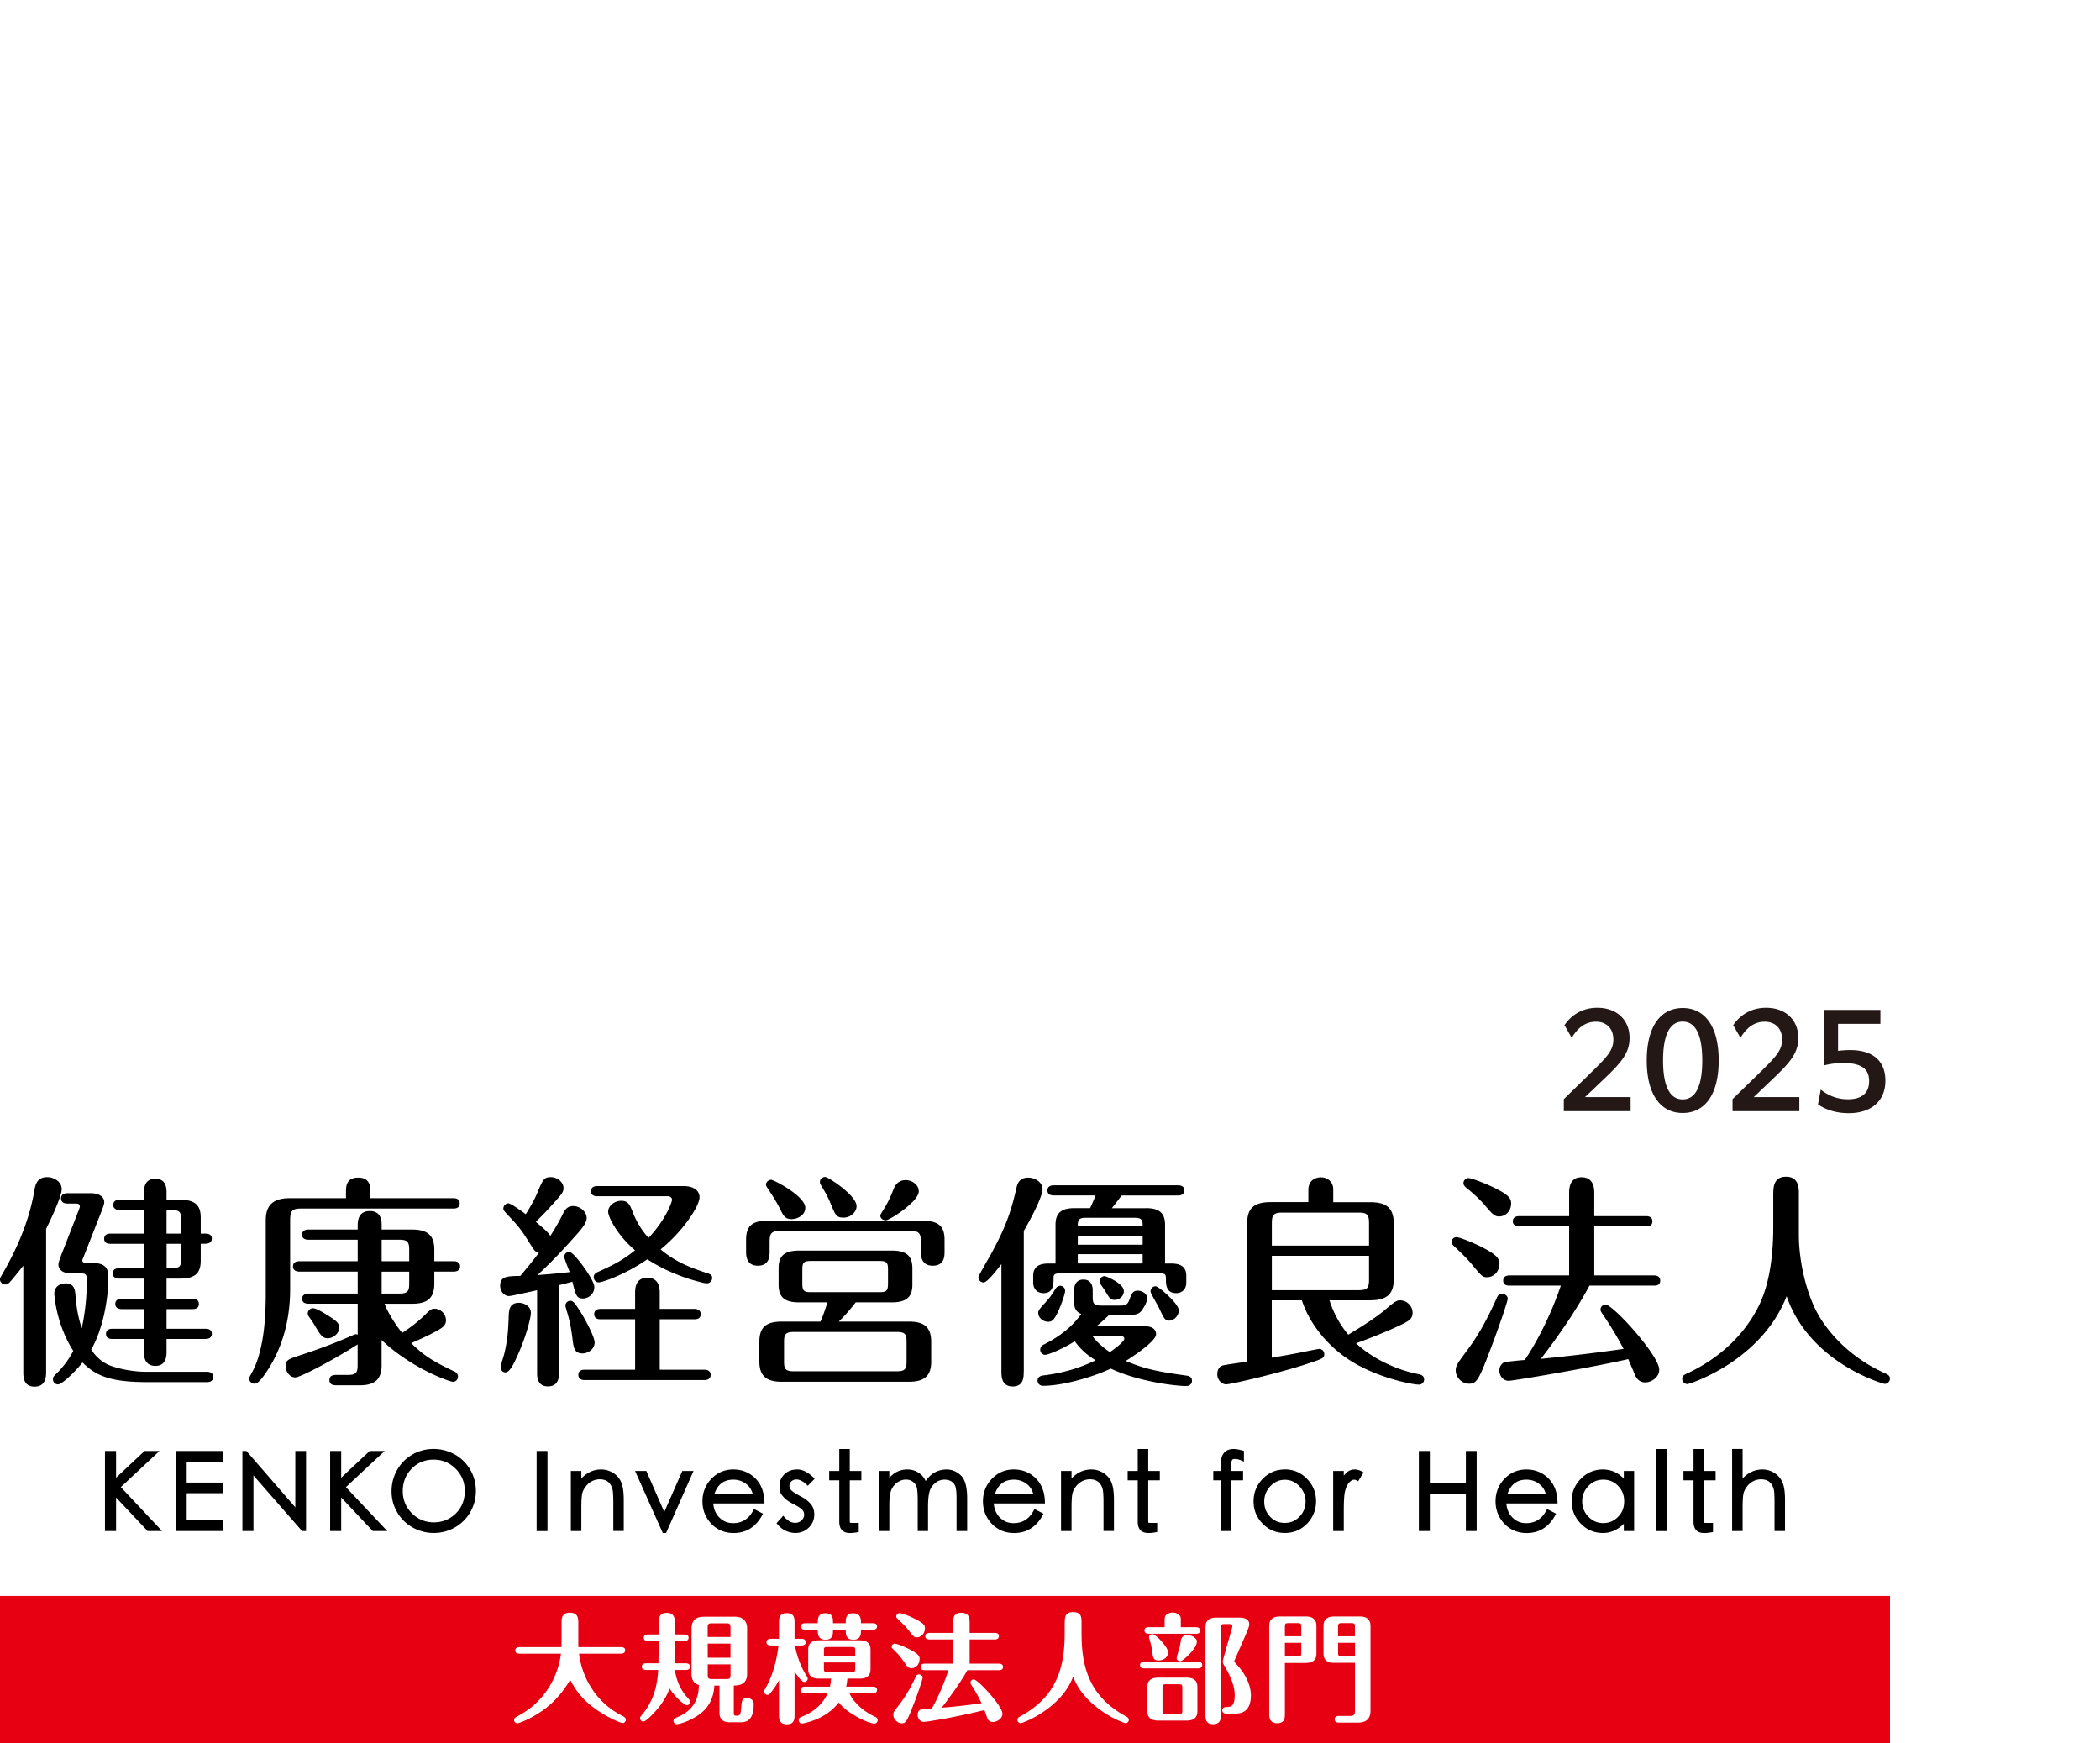 <svg xmlns="http://www.w3.org/2000/svg" data-name="ロゴ" viewBox="0 0 346.1 287.26"><path d="M321.55 34.55c-40.29 28.88-79.37 32.54-116.73 30.41 5.42-4.25 10.99-8.63 16.7-13.18 40.82-.23 83.14-9.4 124.58-51.77-8.12 12.6-16.32 24.06-24.54 34.55Zm-116.73 30.4c-24.06-1.21-46.69-4.65-69.78-5.61-3.79 3.65-7.47 7.26-11.02 10.85 21.66 1.05 42.66 4.72 64.8 7.03 5.18-3.97 10.51-8.05 16-12.27m-80.8 5.24c-12.51-.55-25.39-.26-39.2 1.59-3.24 3.59-6.35 7.17-9.3 10.71 13.52-1.92 26.06-2.25 38.15-1.66 3.32-3.52 6.77-7.07 10.35-10.64m172.1-7.23C258.26 81.39 222.73 81 188.82 77.23c-5.24 3.95-10.31 7.78-15.21 11.53 30.52 4.85 62.41 8.09 97.05-2.4 8.32-7.11 16.81-14.86 25.46-23.39ZM75.52 82.5c-11.31 1.59-23.43 4.23-36.75 8.28-2.74 3.61-5.29 7.19-7.66 10.73 13.06-4.12 24.93-6.83 35.97-8.46 2.66-3.49 5.47-7.01 8.44-10.55m-44.41 19.01c-7.92 2.44-16.32 5.37-25.27 8.85-2.17 3.57-4.12 7.08-5.84 10.53 8.72-3.49 16.9-6.44 24.62-8.89 1.96-3.45 4.13-6.95 6.49-10.49m142.5-12.76c-20.26-3.09-39.69-6.85-59.94-7.92-3.34 3.51-6.55 7-9.61 10.46 18.84 1.05 36.74 4.78 55.2 8.39 4.61-3.57 9.39-7.2 14.35-10.93m-69.55 2.54c-11.64-.61-23.8-.24-36.98 1.75a227 227 0 0 0-7.48 10.38c12.78-2.04 24.51-2.46 35.67-1.84q4.17-5.115 8.79-10.29m141.77 14.39c-31.01 4.61-59.3-.53-86.56-6a811 811 0 0 0-13.41 10.45c24.15 5.74 48.98 12.04 76.24 11.64 7.63-4.93 15.55-10.26 23.74-16.09ZM59.6 103.42c-10.7 1.68-22.25 4.43-34.98 8.58-1.95 3.46-3.68 6.86-5.19 10.21 12.29-4.14 23.44-6.91 33.75-8.6 1.95-3.36 4.1-6.76 6.42-10.19m86.25 6.71c-16.73-3.91-33.15-7.54-50.58-8.55-2.79 3.4-5.43 6.78-7.9 10.13 16.02.97 30.99 4.44 46.07 8.48 3.95-3.31 8.08-6.66 12.41-10.07Zm-58.48 1.59c-10.64-.62-21.89-.17-34.19 1.89-1.95 3.36-3.7 6.69-5.25 9.97 11.74-2.05 22.44-2.51 32.51-1.89 2.14-3.3 4.45-6.62 6.93-9.97m112.41 23.6c-23.56-2.48-45.13-9.36-66.34-15.12-3.98 3.3-7.76 6.55-11.34 9.77 18.45 5.59 36.99 12.61 57.05 16.94 6.55-3.61 13.43-7.45 20.64-11.6Zm-39.45 21.73c-16.82-5.38-32.57-12.24-48.43-17.54-3.21 3.14-6.21 6.26-8.99 9.35 13.45 4.95 26.64 11.43 40.53 17.26 5.28-2.89 10.91-5.9 16.89-9.07m-38.23-27.07c-13.5-4.06-27.06-7.35-41.66-8.28-2.14 3.3-4.1 6.57-5.87 9.81 13.17.92 25.34 4.02 37.33 8.01 3.19-3.15 6.6-6.33 10.2-9.54" style="fill:url(#_名称未設定グラデーション_19)"/><path d="M7.6 226.04c0 .74 0 2.49-1.9 2.49s-1.86-1.71-1.86-2.49V208.6c-1.23 1.57-2.05 2.54-2.27 2.76s-.41.33-.71.33c-.45 0-.86-.37-.86-.82 0-.26.08-.34.41-.93 2.46-4.25 4.39-8.76 5.22-13.56.19-1.08.41-2.38 2.16-2.38 1.08 0 2.38.74 2.38 1.97 0 1.34-2.2 5.82-2.57 6.56zm26.49.04c.37 0 1.05.11 1.05.85 0 .79-.71.86-1.05.86h-9.68c-6 0-8.5-.93-10.81-3.24-1.49 1.86-3.46 3.61-4.02 3.61a.83.83 0 0 1-.85-.82c0-.37.07-.48.59-.97 1.6-1.57 2.42-3.09 2.76-3.73-2.87-4.47-3.13-9.31-3.13-9.42 0-1.12.85-1.71 1.94-1.71 1.23 0 1.45.97 1.53 1.71.11 1.6.3 3.35 1.05 5.7.59-2.64.85-5.44.85-8.16 0-.82-.45-.89-.89-.89h-1.6c-2.2 0-2.2-1.27-2.2-1.49 0-.3.3-1.11.59-1.86l2.76-7.08c.04-.11.18-.48.18-.6 0-.48-.48-.48-.67-.48h-1.38c-.34 0-1.05-.11-1.05-.85 0-.78.75-.86 1.05-.86h3.87c1.23 0 2.2.52 2.2 1.49 0 .37-.26.97-.48 1.57l-2.87 7.3c-.11.33-.26.56-.26.71 0 .44.56.44.71.44h1.05c2.2 0 2.53 1.12 2.53 2.28 0 3.8-.93 8.68-2.83 11.99.9 1.34 2.05 2.28 3.39 2.72 2.17.74 4.4.93 5.52.93h10.17Zm-15.87-21.09c-.38 0-1.05-.07-1.05-.82 0-.79.71-.86 1.05-.86h5.51v-3.87h-4.02c-.33 0-1.04-.11-1.04-.86 0-.78.71-.85 1.04-.85h4.02v-1.23c0-.48 0-2.24 1.86-2.24 1.56 0 1.86 1.16 1.86 2.24v1.23h2.24c2.75 0 3.39 1.19 3.39 2.94v2.64h.78c.34 0 1.05.07 1.05.82s-.71.85-1.05.85h-.78v2.8c0 2.01-.9 2.94-3.39 2.94h-2.24v3.32h4.28c.34 0 1.05.11 1.05.86 0 .78-.71.85-1.05.85h-4.28v3.24h6.41c.34 0 1.05.07 1.05.82 0 .79-.74.86-1.05.86h-6.41v2.16c0 .93-.22 2.28-1.82 2.28-1.83 0-1.9-1.57-1.9-2.28v-2.16h-5.22c-.37 0-1.04-.07-1.04-.82 0-.79.71-.86 1.04-.86h5.22v-3.24h-3.69c-.33 0-1.04-.11-1.04-.85 0-.78.74-.86 1.04-.86h3.69v-3.32h-4.1c-.34 0-1.05-.11-1.05-.85 0-.79.74-.86 1.05-.86h4.1v-4.02zm11.62-1.68V201c0-1.23-.18-1.56-1.53-1.56h-.86v3.87h2.38Zm-2.38 1.68v4.02h.86c1.34 0 1.53-.33 1.53-1.56v-2.46h-2.38Zm29.56-7.52v-1.01c0-.85 0-2.38 2.01-2.38s2.01 1.57 2.01 2.38v1.01h13.67c.3 0 1.05.04 1.05.85s-.71.86-1.05.86H49.68c-1.49 0-1.86.33-1.86 1.86v11.18c0 2.46-.15 8.45-4.06 14.12-.48.67-1.19 1.71-1.82 1.71-.45 0-.86-.37-.86-.82 0-.18.07-.37.19-.56.56-1 .85-1.6 1.23-2.75.82-2.64 1.3-5.7 1.3-10.88v-11.92c0-2.46 1.16-3.65 3.99-3.65h9.24Zm5.88 27.37c0 2.2-.79 3.47-3.62 3.47h-3.84c-.3 0-1.15 0-1.15-.86s.82-.85 1.15-.85h1.9c1.34 0 1.6-.38 1.6-1.6v-3.43c-3.43 2.23-9.39 5.44-10.28 5.44s-1.57-.93-1.57-1.83c0-.97.19-1.12 2.61-1.9 1.83-.6 4.7-1.6 7.64-2.87.26-.11 1.12-.52 1.31-.52.11 0 .19.04.3.07v-5.1h-8.12c-.33 0-1.04-.08-1.04-.82s.74-.85 1.04-.85h8.12v-3.62h-9.61c-.37 0-1.05-.11-1.05-.85 0-.78.71-.86 1.05-.86h9.61v-3.54h-8.12c-.33 0-1.04-.07-1.04-.82 0-.78.71-.86 1.04-.86h8.12v-.67c0-.53 0-2.38 1.97-2.38s1.98 1.68 1.98 2.38v.67h4.99c2.64 0 3.69 1.01 3.69 3.32v1.9h3.2c.37 0 1.05.11 1.05.86s-.71.85-1.05.85h-3.2v1.98c0 2.57-1.34 3.32-3.69 3.32h-4.51c.63 1.68 2.01 3.72 2.9 4.81 1.49-.97 2.64-1.9 3.65-2.87 1-1 1.19-1.12 1.71-1.12.93 0 1.86.82 1.86 1.9 0 .56-.26.93-.67 1.23-1.11.82-4.28 2.2-5.06 2.54 2.09 2.05 3.5 2.94 7 4.62.27.11.71.34.71.9 0 .52-.41.86-.82.86-.48 0-6.71-2.12-11.77-6.89v4.02Zm-9.09-8.19c1.64 1.04 2.09 1.38 2.09 2.16 0 1.05-1.11 1.75-1.86 1.75-.93 0-1.23-.53-2.31-2.35-.11-.22-.71-1.05-.9-1.34-.07-.15-.11-.3-.11-.41 0-.41.37-.85.85-.85.52 0 1.64.67 2.23 1.04Zm9.09-8.79h4.54v-1.9c0-1.23-.26-1.64-1.6-1.64H62.9zm0 5.33h2.94c1.34 0 1.6-.41 1.6-1.6v-2.01H62.9v3.62Zm25.64-.56c-.64.15-4.25.97-4.66.97-.74 0-1.45-.74-1.45-1.68 0-1.56 1.08-1.6 3.32-1.64.86-1 2.2-2.64 3.06-3.8-.45-.11-.67-.26-1.12-.97-1.53-2.42-1.83-2.94-3.35-4.58-1.23-1.3-1.38-1.45-1.38-1.75 0-.48.41-.86.82-.86s2.31 1.38 2.87 1.79c1.3-2.05 1.82-3.28 1.97-3.69.86-2.01 1.04-2.42 2.16-2.42s2.09.86 2.09 1.79c0 .74-.26 1-2.46 3.43-.67.74-1.72 1.75-2.09 2.16.93.78 2.05 1.71 2.38 2.31.63-1 1.26-2.01 1.97-3.43.33-.71.71-1.49 1.79-1.49 1.19 0 2.23.97 2.23 1.97 0 .93-.97 1.98-2.76 3.95-2.53 2.8-4.02 4.21-5.33 5.44 1.42-.08 4.21-.34 5.29-.48-.15-.41-.9-2.24-.9-2.5 0-.45.34-.82.82-.82s1.49 1.3 1.94 1.86c.15.22 2.2 2.87 2.2 3.95s-.93 1.86-1.86 1.86c-1.08 0-1.23-.59-1.75-2.76-.3.08-1.86.49-2.2.56v14.34c0 .67 0 2.35-1.83 2.35s-1.79-1.71-1.79-2.31v-13.56Zm-6.04 12.74c0-.37.56-2.01.63-2.35.56-2.35.64-4.1.71-6.15.04-.82.07-2.16 1.68-2.16.6 0 1.97.38 1.97 1.68 0 .78-.78 3.99-2.38 7.41-.41.9-1.11 2.38-1.79 2.38-.52 0-.82-.45-.82-.82Zm11.85-4.73c-.19-1.6-.45-2.9-.82-4.18-.04-.11-.34-1.08-.34-1.3 0-.41.34-.78.82-.78.52 0 .89.63 1.68 1.86.74 1.16 2.31 4.06 2.31 5.03 0 1.15-1.19 1.79-1.97 1.79-1.42 0-1.49-.97-1.68-2.42m10.32-3.21h-5.7c-.33 0-1.04-.07-1.04-.85s.74-.86 1.04-.86h5.7v-2.61c0-.63 0-2.53 2.01-2.53s2.05 1.86 2.05 2.53v2.61h5.7c.37 0 1.05.11 1.05.86 0 .78-.67.85-1.05.85h-5.7v8.31h7.34c.37 0 1.05.11 1.05.86s-.67.85-1.05.85H96.36c-.33 0-1.04-.07-1.04-.85 0-.82.74-.86 1.04-.86h8.31zm-6.22-20.27c-.33 0-1.04-.07-1.04-.82 0-.82.71-.86 1.04-.86h14.27c1.49 0 2.57.67 2.57 1.86 0 1.34-2.54 5.4-6.41 8.57 2.57 2.2 5.14 3.06 7.75 3.95.56.18.74.33.74.78 0 .48-.41.86-.82.86-.19 0-.37 0-.78-.11-4.58-1.12-7.45-2.8-9.09-3.84-3.69 2.54-7.41 3.8-8.01 3.8-.45 0-.82-.41-.82-.86 0-.52.41-.74.67-.85 2.6-1.19 3.95-1.83 6.14-3.58-2.72-2.28-4.43-5.37-4.43-6.37s1.11-1.79 2.16-1.79c1.16 0 1.45.74 1.86 1.79.89 2.31 2.05 3.69 2.64 4.32 2.9-3.06 3.87-6 3.87-6.26 0-.37-.3-.6-.74-.6H98.43Zm28.39 9.1c0 .71 0 2.34-1.94 2.34s-1.94-1.75-1.94-2.34v-1.94c0-2.38 1.12-3.13 3.62-3.13h25.44c2.69 0 3.65.93 3.65 3.13v1.94c0 .74 0 2.34-1.94 2.34s-1.97-1.71-1.97-2.34v-1.64c0-1.38-.3-1.75-1.75-1.75h-21.42c-1.42 0-1.75.37-1.75 1.75zm14.19 8.38c-1.19 1.53-2.01 2.42-2.8 3.17h11.55c2.31 0 3.69.74 3.69 3.32v3.28c0 2.31-1.08 3.32-3.69 3.32h-20.94c-2.31 0-3.69-.79-3.69-3.32v-3.28c0-2.35 1.08-3.32 3.69-3.32h6.37c.56-1.19 1-2.68 1.16-3.17h-4.66c-2.35 0-3.39-.79-3.39-2.95v-2.64c0-1.97.82-2.94 3.39-2.94h15.27c2.27 0 3.39.74 3.39 2.94v2.64c0 1.9-.78 2.95-3.39 2.95h-5.96Zm-10.54-13.71c-1.12 0-1.42-.63-1.94-1.71-.34-.67-.9-1.68-1.83-3.06-.37-.56-.48-.74-.48-.9 0-.48.45-.82.86-.82s5.62 2.68 5.62 4.62c0 1.16-1.23 1.86-2.23 1.86Zm18.92 20.19c0-1.19-.22-1.6-1.6-1.6h-16.99c-1.37 0-1.6.41-1.6 1.6v3.28c0 1.19.22 1.6 1.6 1.6h16.99c1.37 0 1.6-.41 1.6-1.6zm-3.06-11.88c0-1.16-.22-1.42-1.41-1.42h-11.29c-1.19 0-1.42.26-1.42 1.42v2.27c0 1.19.22 1.45 1.42 1.45h11.29c1.19 0 1.41-.26 1.41-1.45zm-7.37-8.57c-1.16 0-1.31-.45-2.09-2.31-.52-1.3-1.05-2.12-1.57-3.01-.19-.3-.19-.45-.19-.56 0-.48.41-.82.86-.82.52 0 5.18 3.06 5.18 4.81 0 .93-.9 1.9-2.2 1.9Zm12.44-4.32c0 1.68-4.81 4.77-5.44 4.77-.45 0-.9-.33-.9-.78 0-.15.22-.48.64-1.16.78-1.27 1.19-2.28 1.56-3.24.48-1.23 1.38-1.45 1.94-1.45 1.15 0 2.2.78 2.2 1.86m17.3 29.69c0 .89 0 2.46-1.82 2.46s-1.86-1.64-1.86-2.46v-17.7c-1.05 1.34-2.35 3.02-2.95 3.02-.44 0-.85-.41-.85-.82 0-.3 1.71-3.17 2.01-3.72 2.2-4.02 3.28-6.63 4.25-10.95.15-.67.41-1.79 1.97-1.79 1.08 0 2.35.75 2.35 1.9 0 1.31-2.12 5.22-3.09 6.89v23.18Zm20.12-26.93c1.9 0 3.17.56 3.17 2.72v6.41h.93c.97 0 2.57.11 2.57 2.01v1.12c0 1.3-.93 1.75-1.64 1.75-1.72 0-1.72-1.45-1.72-2.49 0-.64-.18-.78-1.15-.78h-16.17c-.48 0-1.19 0-1.19.59 0 1.23 0 2.68-1.68 2.68-.93 0-1.68-.63-1.68-1.75v-1.12c0-1.97 1.82-2.01 2.57-2.01h1.11v-6.41c0-2.2 1.31-2.72 3.17-2.72h2.53c.34-.67.74-1.68.9-2.09h-6.89c-.33 0-1.04-.08-1.04-.82 0-.78.71-.85 1.04-.85h20.49c.37 0 1.04.11 1.04.82 0 .78-.74.86-1.04.86h-9.31c-1.08 1.45-1.23 1.6-1.6 2.09h5.59Zm-11.81 13.52c0-.97.45-1.75 1.53-1.75s1.53.78 1.53 1.75v1.12c0 1.08.19 1.42 1.42 1.42h3.16c.86 0 1.19-.22 1.45-.93.41-1.12.6-1.53 1.42-1.53.67 0 1.53.48 1.53 1.26 0 .52-.45 1.42-.97 2.09-.44.56-1.08.67-2.42.67h-2.9c-1.19 1.12-1.49 1.38-2.12 1.86h8.12c1.05 0 1.75.45 1.75 1.31 0 1.08-3.43 3.43-4.99 4.39 3.35 1.45 5.81 1.83 9.98 2.42.26.04.93.11.93.86 0 .48-.37.86-.97.86-1.53 0-7.64-.64-12.41-2.87-3.13 1.46-7.97 2.83-11.14 2.83-.74 0-.93-.56-.93-.85 0-.52.37-.79.97-.86 3.09-.37 5.85-1.16 8.6-2.49-.9-.56-2.23-1.45-3.43-3.13-2.83 1.71-4.62 2.23-4.88 2.23-.45 0-.82-.37-.82-.86 0-.41.33-.71.48-.78 3.5-1.75 5.25-3.65 6.29-5.1-1.19-.45-1.19-1.45-1.19-2.24v-1.68Zm-1.49.15c0 .33-.48 1.9-1.08 3.2-.59 1.27-.93 1.86-1.71 1.86s-1.64-.59-1.64-1.49c0-.37.22-.63 1.27-1.79.7-.78 1.11-1.37 1.6-2.2.15-.22.41-.45.71-.45.6 0 .86.48.86.86Zm12.78-10.66c.04-1.19-.26-1.42-1.42-1.42h-7.86c-1.12 0-1.42.22-1.42 1.42h10.69Zm0 3.02v-1.49h-10.69v1.49zm0 3.09v-1.53h-10.69v1.53zm-8.24 12c.48.67 1.27 1.53 2.83 2.61.9-.59 2.38-1.75 2.38-2.2 0-.41-.37-.41-.56-.41zm2.01-9.91c.19 0 3.13 1.19 3.13 2.46 0 .85-.74 1.45-1.53 1.45-.67 0-.82-.26-1.49-1.38-.11-.19-.64-.93-.78-1.16a.92.92 0 0 1-.19-.56c0-.48.45-.82.85-.82Zm12.19 5.62c0 .93-.82 1.71-1.6 1.71-.67 0-.86-.37-1.64-2.05-.22-.45-1.42-2.5-1.42-2.72 0-.45.3-.89.85-.89.49 0 3.8 2.87 3.8 3.95Zm24.83-1.64c.37 1.16 1.16 3.32 3.09 5.66 2.72-1.6 4.96-3.13 6.11-4.13 1.49-1.27 1.89-1.53 2.42-1.53 1.15 0 2.08.97 2.08 2.05s-.74 1.42-2.12 2.09c-2.76 1.3-5.74 2.42-7.19 2.94 1.72 1.68 5.51 4.17 10.32 5.1.52.11.89.34.89.86 0 .37-.26.86-.89.86-.74 0-5.22-.75-9.5-2.95-5.22-2.64-8.53-7.12-9.76-10.95h-4.96v9.46c1.57-.26 4.25-.74 5.29-.97.22-.04 2.35-.48 2.54-.48.41 0 .82.37.82.85 0 .64-.22.75-2.35 1.46-4.47 1.53-12.96 3.53-13.82 3.53-.71 0-1.46-.71-1.46-1.68 0-.52.19-1.27.97-1.45.49-.11 2.76-.45 3.95-.59v-22.77c0-2.57 1.16-3.54 3.91-3.54h6.18v-1.97c0-2.01 1.72-2.12 2.05-2.12 1.16 0 2.05.79 2.05 1.98v2.12h6.03c2.49 0 3.95.75 3.95 3.54v9.13c0 2.57-1.23 3.5-3.95 3.5h-6.67Zm-9.5-9.01h16.02v-3.69c0-1.42-.33-1.75-1.71-1.75h-12.56c-1.42 0-1.75.33-1.75 1.75zm16.02 1.68h-16.02v5.66h14.31c1.38 0 1.71-.33 1.71-1.75zm19.46 3.53c-.7 0-.85-.11-2.42-2.01-.74-.93-1.97-2.12-3.09-3.17-.18-.15-.33-.38-.33-.64 0-.38.26-.78.82-.78.41 0 2.12.67 3.32 1.23 3.13 1.49 3.73 2.2 3.73 3.13 0 1.42-1.04 2.23-2.01 2.23Zm3.4 3.54c0 .41-1.57 5.03-2.98 8.68-1.82 4.81-2.2 5.33-3.43 5.33-1.16 0-2.16-1.08-2.16-2.16 0-.82.26-1.16 2.05-3.58 1.94-2.61 3.47-5.59 4.77-8.53.15-.33.45-.56.82-.56.41 0 .93.33.93.82m-1.42-13.56c-.79 0-1.12-.41-2.31-1.79-.9-1.08-2.12-2.16-3.2-3.02-.15-.15-.37-.37-.37-.67 0-.52.45-.85.82-.85s2.34.67 4.17 1.56c2.31 1.12 2.87 1.72 2.87 2.61 0 1.34-.97 2.16-1.97 2.16Zm1.71 11.4c-.37 0-1.04-.07-1.04-.82 0-.79.71-.86 1.04-.86h9.83v-8.09h-8.23c-.37 0-1.05-.11-1.05-.82 0-.79.71-.86 1.05-.86h8.23v-3.8c0-.63 0-2.61 2.05-2.61s2.09 1.94 2.09 2.61v3.8h8.53c.3 0 1.05.04 1.05.86s-.71.82-1.05.82h-8.53v8.09h9.83c.3 0 1.04.04 1.04.86s-.74.82-1.04.82h-10.62c-2.31 4.28-5.07 8.24-8.01 12.07 5.48-.56 8.6-.93 13.63-1.64-1.53-2.94-3.06-5.14-3.43-5.7-.33-.48-.37-.6-.37-.78 0-.45.37-.82.85-.82 1.2 0 8.83 8.38 8.83 10.73 0 1.23-1.27 2.09-2.31 2.09-.86 0-1.34-.52-1.64-1.12-.19-.45-.97-2.31-1.16-2.72-5.96 1.38-18.96 3.58-19.71 3.58-.85 0-1.53-.78-1.53-1.68 0-.82.52-1.34 1-1.42.48-.07 2.09-.26 3.17-.33.44-.6 3.61-5.33 5.96-12.26h-8.5Zm43.48-15.31c0-1.16.22-2.64 2.09-2.64 1.68 0 2.12 1.16 2.12 2.64v7c0 4.14 1.19 9.72 3.35 13.37 1.9 3.17 5.43 6.93 10.69 9.31.56.27.97.41.97.97 0 .53-.49.86-.86.86-.22 0-12.37-3.43-16.17-14.46-4.17 10.73-16.02 14.49-16.35 14.49-.41 0-.86-.37-.86-.85 0-.56.37-.71 1.04-1.01 3.58-1.71 8.31-4.88 11.29-10.46.63-1.19 2.68-4.99 2.68-13.56v-5.66ZM26.29 239.13h-2.46l-4.7 4.41v-4.41H17.3v13.2h1.83v-5.53l5.12 5.45.08.08h2.38l-6.8-7.24zm2.7 13.2h7.74v-1.77h-5.96v-4.47h5.96v-1.75h-5.96v-3.45h6.01v-1.76h-7.79zm19.68-3.91-8.06-9.29h-.66v13.2h1.82v-9.17l8.01 9.17h.66v-13.2h-1.77zm14.73-9.29h-2.47l-4.7 4.41v-4.41h-1.82v13.2h1.82v-5.53l5.13 5.45.07.08h2.39l-6.81-7.24zm11.55.58c-1.08-.6-2.25-.91-3.5-.91s-2.42.31-3.48.92a6.7 6.7 0 0 0-2.52 2.54c-.61 1.07-.92 2.25-.92 3.52s.31 2.39.93 3.45a6.7 6.7 0 0 0 2.54 2.51c1.07.6 2.25.91 3.49.91s2.42-.31 3.49-.92a6.7 6.7 0 0 0 2.53-2.53c.61-1.06.92-2.24.92-3.49s-.31-2.42-.93-3.49a6.8 6.8 0 0 0-2.55-2.52Zm1.65 6.02c0 1.49-.5 2.74-1.49 3.71s-2.21 1.46-3.61 1.46-2.63-.5-3.62-1.5-1.5-2.23-1.5-3.66.49-2.68 1.46-3.68c.96-1 2.18-1.5 3.62-1.5s2.63.5 3.63 1.5c1 .99 1.51 2.23 1.51 3.67m11.84-6.6h1.79v13.21h-1.79zm12.68 3.67c-.61-.41-1.3-.62-2.05-.62-1.24 0-2.34.5-3.26 1.48v-1.23h-1.73v9.9h1.73v-3.71c0-1.25.05-2.1.15-2.5.1-.39.29-.77.58-1.14q.42-.555 1.02-.87c.81-.41 1.71-.37 2.27-.12.27.12.51.3.69.54s.33.55.42.9c.09.37.14 1.1.14 2.16v4.73h1.72v-5.09c0-1.23-.12-2.17-.37-2.82-.25-.67-.69-1.21-1.3-1.62Zm8.36 6.39-2.96-6.76h-1.85l4.56 10.22h.55l4.52-10.22h-1.85zm16.5-1.68c-.04-1.63-.55-2.94-1.52-3.89s-2.19-1.44-3.61-1.44-2.64.52-3.62 1.55c-.97 1.02-1.46 2.27-1.46 3.7s.49 2.67 1.45 3.69c.97 1.02 2.21 1.54 3.69 1.54 2.07 0 3.66-1 4.72-2.96l.12-.23-1.48-.77-.12.22c-.75 1.42-1.84 2.11-3.34 2.11-.9 0-1.65-.31-2.28-.96-.57-.58-.9-1.35-.98-2.29h8.44v-.26Zm-8.24-1.3c.54-1.58 1.57-2.35 3.12-2.35.8 0 1.51.24 2.12.71.54.42.89.95 1.07 1.64zm13.5-2.38c.54 0 1.12.29 1.71.86l.18.18 1.14-1.16-.18-.18c-.91-.89-1.81-1.35-2.68-1.35s-1.59.26-2.12.78q-.81.78-.81 1.89c0 1.11.2 1.33.58 1.79.37.44.92.86 1.66 1.22.68.34 1.16.65 1.44.91.25.23.37.51.37.87s-.14.66-.43.93c-.3.28-.64.41-1.06.41-.6 0-1.2-.32-1.77-.96l-.19-.21-1.1 1.23.14.17c.37.45.82.81 1.33 1.06.52.25 1.07.38 1.64.38.87 0 1.61-.3 2.21-.89s.9-1.32.9-2.18c0-.69-.21-1.27-.62-1.75-.39-.45-.96-.88-1.69-1.26-.68-.36-1.17-.67-1.44-.92-.23-.22-.35-.47-.35-.76s.11-.55.33-.75c.22-.21.5-.31.83-.31Zm8.81-5.02h-1.73v3.62h-1.66v1.54h1.66v6.82c0 .62.15 1.09.44 1.4.3.31.75.47 1.35.47.3 0 .71-.04 1.21-.13l.21-.04v-1.5h-.98c-.34 0-.46-.02-.46-.02-.01-.02-.04-.12-.04-.38v-6.62h1.91v-1.54h-1.91zm16.01 3.37c-.83 0-1.58.21-2.22.62-.49.32-.92.75-1.28 1.29-.23-.52-.57-.95-1.02-1.27-.59-.43-1.27-.64-2.01-.64-1.16 0-2.15.46-2.96 1.38v-1.13h-1.72v9.9h1.72v-4.24c0-1.24.13-2.12.37-2.63.24-.5.58-.9 1.01-1.18.42-.28.87-.43 1.35-.43s.86.12 1.18.38c.32.25.52.56.62.94.1.41.15 1.11.15 2.09v5.07h1.7v-3.93c0-1.18.09-2.07.27-2.65.17-.55.49-1 .95-1.36s.95-.53 1.48-.53.94.12 1.25.36.51.54.6.89c.1.39.15 1 .15 1.84v5.38h1.75v-5.38c0-1.88-.34-3.12-1.03-3.78-.68-.65-1.46-.98-2.31-.98Zm16.15 5.33c-.04-1.63-.55-2.94-1.52-3.89s-2.19-1.44-3.61-1.44-2.64.52-3.62 1.55c-.97 1.02-1.46 2.27-1.46 3.7s.49 2.67 1.45 3.69c.97 1.02 2.21 1.54 3.69 1.54 2.07 0 3.66-1 4.72-2.96l.12-.23-1.48-.77-.12.22c-.75 1.42-1.84 2.11-3.34 2.11-.9 0-1.65-.31-2.28-.96-.57-.58-.9-1.35-.98-2.29h8.44v-.26Zm-8.23-1.3c.54-1.58 1.57-2.35 3.12-2.35.8 0 1.51.24 2.12.71.54.42.89.95 1.07 1.64zm17.93-3.41c-.61-.41-1.3-.62-2.05-.62-1.24 0-2.34.5-3.26 1.48v-1.23h-1.73v9.9h1.73v-3.71c0-1.25.05-2.1.15-2.5.1-.39.29-.77.58-1.14q.42-.555 1.02-.87c.81-.41 1.71-.37 2.27-.12.27.12.51.3.69.54s.33.55.42.9c.09.37.14 1.1.14 2.16v4.73h1.72v-5.09c0-1.23-.12-2.17-.37-2.82-.25-.67-.69-1.21-1.3-1.62Zm7.33-3.99h-1.73v3.62h-1.66v1.54h1.66v6.82c0 .62.15 1.09.44 1.4.3.31.75.47 1.35.47.3 0 .71-.04 1.21-.13l.21-.04v-1.5h-.98c-.34 0-.46-.02-.46-.02-.01-.02-.04-.12-.04-.38v-6.62h1.91v-1.54h-1.91zm14.08 0c-.73 0-1.28.23-1.63.68-.34.43-.51 1.1-.51 1.98v.96h-1.22v1.54h1.22v8.36h1.73v-8.36h1.96v-1.54h-1.96v-.77c0-.6.07-.88.14-1.02.03-.05.09-.19.47-.19.32 0 .7.09 1.13.28l.36.16v-1.77l-.19-.05c-.59-.17-1.09-.26-1.49-.26Zm8.43 3.37c-1.43 0-2.65.52-3.65 1.55-.99 1.02-1.5 2.27-1.5 3.71s.5 2.65 1.49 3.67 2.22 1.54 3.67 1.54 2.68-.52 3.66-1.54 1.48-2.26 1.48-3.69-.5-2.68-1.5-3.7c-1-1.03-2.22-1.55-3.65-1.55Zm0 1.7c.93 0 1.72.35 2.4 1.06.67.71 1.02 1.56 1.02 2.52s-.33 1.81-1 2.5-1.46 1.03-2.43 1.03-1.75-.33-2.41-1.02c-.65-.69-.97-1.5-.97-2.49s.33-1.82 1.01-2.54c.67-.71 1.45-1.06 2.38-1.06m10.26-1.25c-.18.15-.36.34-.54.58v-.78h-1.75v9.9h1.75v-3.44c0-1.54.07-2.61.22-3.18.14-.55.36-1.01.66-1.36.41-.48.83-.61 1.26-.35l.22.13.91-1.47-.24-.13c-.87-.48-1.79-.49-2.49.1m19.58 1.81h-5.94v-5.31h-1.81v13.2h1.81v-6.13h5.94v6.13h1.78v-13.2h-1.78zm15.1 3.07c-.04-1.63-.55-2.94-1.52-3.89s-2.19-1.44-3.61-1.44-2.64.52-3.62 1.55c-.97 1.02-1.46 2.27-1.46 3.7s.49 2.67 1.45 3.69c.97 1.02 2.21 1.54 3.69 1.54 2.07 0 3.66-1 4.72-2.96l.12-.23-1.48-.77-.12.22c-.75 1.42-1.84 2.11-3.34 2.11-.9 0-1.65-.31-2.28-.96-.57-.58-.9-1.35-.98-2.29h8.44v-.26Zm-8.24-1.3c.54-1.58 1.57-2.35 3.12-2.35.8 0 1.51.24 2.12.71.54.42.89.95 1.07 1.64zm19.16-2.52c-.93-1-2.1-1.51-3.47-1.51s-2.61.52-3.61 1.54-1.51 2.25-1.51 3.68.5 2.67 1.5 3.7c.99 1.03 2.23 1.55 3.68 1.55 1.26 0 2.41-.51 3.42-1.52v1.2h1.7v-9.9h-1.7v1.26Zm-.93 1.2c.68.69 1 1.52 1 2.54s-.33 1.89-1.02 2.57c-.69.69-1.49 1.02-2.44 1.02s-1.75-.35-2.44-1.06c-.68-.7-1.02-1.55-1.02-2.52s.34-1.81 1.01-2.52c.68-.71 1.48-1.06 2.46-1.06s1.78.34 2.46 1.03Zm6.29-6.08h1.72v13.53h-1.72zm7.87 0h-1.73v3.62h-1.66v1.54h1.66v6.82c0 .62.15 1.09.44 1.4.3.31.75.47 1.35.47.3 0 .71-.04 1.21-.13l.21-.04v-1.5h-.98c-.34 0-.46-.02-.46-.02-.01-.02-.04-.12-.04-.38v-6.62h1.91v-1.54h-1.91zm12.97 5.61c-.25-.67-.69-1.21-1.3-1.62s-1.3-.62-2.05-.62c-1.24 0-2.34.5-3.26 1.48v-4.86h-1.73v13.53h1.73v-3.71c0-1.25.05-2.1.15-2.5.1-.39.29-.77.58-1.14q.42-.555 1.02-.87c.8-.41 1.76-.38 2.36-.08.29.15.53.37.7.66.18.3.3.62.36.95.06.36.09 1.02.09 1.96v4.73h1.73v-5.09c0-1.23-.12-2.17-.37-2.82Z"/><path d="M0 263.03h311.49v24.23H0z" style="fill:#e60012"/><path d="M85.58 272.54c-.25 0-.66-.06-.66-.53s.43-.55.66-.55h6.95c0-.31.02-.41.02-.94v-3.24c0-.47 0-1.5 1.37-1.5 1.03 0 1.39.53 1.39 1.5v4.18h7.07c.23 0 .66.06.66.53s-.45.55-.66.55h-6.95c.43 3.67 2.62 8.02 7.17 10.27.23.12.55.27.55.62 0 .31-.27.55-.53.55-.27 0-2.19-.76-4-1.99-2.17-1.45-3.49-2.91-4.65-5.13-.57.94-1.93 3.24-4.65 5.13-1.84 1.29-3.79 2.03-4.06 2.03-.25 0-.53-.2-.53-.53 0-.35.27-.49.57-.64 4.53-2.32 6.72-6.68 7.15-10.31H85.6Zm22.99-5.27c0-.41 0-1.46 1.31-1.46s1.33 1.01 1.33 1.46v2.11h1.62c.21 0 .66.04.66.53s-.47.55-.66.55h-1.62v3.67h1.87c.2 0 .64.06.64.55s-.45.55-.64.55h-1.84c.33 2.69 1.76 4.28 2.3 4.8.1.12.21.23.21.45 0 .29-.21.55-.55.55-.29 0-1.6-.88-2.85-2.75-.21.57-.82 2.21-2.64 4.1-.37.39-1.31 1.35-1.68 1.35-.29 0-.55-.24-.55-.55 0-.21.14-.35.23-.45 2.34-2.68 2.66-5.68 2.77-7.5h-2.05c-.23 0-.66-.08-.66-.55s.45-.55.66-.55h2.09c.02-1.15.02-1.17.02-1.83v-1.84h-1.78c-.23 0-.66-.06-.66-.55s.45-.53.66-.53h1.78v-2.11Zm9.16 10.53c-.04.98-.31 3.1-2.28 4.61-1.82 1.41-3.75 1.76-3.9 1.76-.29 0-.55-.23-.55-.55 0-.37.29-.47.49-.55 3.61-1.4 3.67-4.28 3.69-5.37-1.11-.29-1.21-1.33-1.21-1.78v-7.6c0-1.03.53-1.87 2.03-1.87h5.1c1.5 0 2.03.86 2.03 1.87v7.6c0 1.87-1.62 1.87-2.19 1.87v4.45c0 .33 0 .53.41.53.61.02.72-.18.8-1.25.1-1.25.12-1.66.94-1.66.62 0 1.13.33 1.13.98 0 1.68-.43 3.01-2.09 3.01h-1.91c-1.15 0-1.64-.61-1.64-1.48v-4.57h-.84Zm-1.09-8.01h3.75v-1.7c0-.35-.16-.55-.55-.55h-2.66c-.41 0-.55.2-.55.55v1.7Zm3.75 1.09h-3.75v2.33h3.75zm0 3.42h-3.75v1.87c0 .35.14.55.55.55h2.66c.41 0 .55-.19.55-.55v-1.87Zm10.56 8.32c0 .66 0 1.56-1.27 1.56s-1.29-.88-1.29-1.56v-5.7c-.62 1.17-1.41 2.13-1.54 2.25-.1.1-.2.16-.37.16-.31 0-.55-.25-.55-.55 0-.12.04-.23.12-.35.9-1.48 1.85-3.85 2.26-7.24h-1.33c-.23 0-.66-.08-.66-.55s.45-.55.66-.55h1.41v-2.69c0-.64 0-1.54 1.27-1.54s1.29.86 1.29 1.54v2.69h1.19c.19 0 .66.06.66.55s-.47.55-.66.55h-1.15c.59 2.87 1.58 4.45 2.01 5.14q.12.18.12.33c0 .29-.25.55-.55.55-.47 0-1.19-1.07-1.62-1.74v7.17Zm1.66-3.56c-.25 0-.65-.08-.65-.53 0-.49.41-.55.65-.55h4.18c.1-.49.16-.88.18-1.33h-2.09c-1 0-1.68-.45-1.68-1.48v-3.34c0-.94.57-1.49 1.68-1.49h6.91c.98 0 1.68.43 1.68 1.49v3.34c0 .94-.57 1.48-1.68 1.48h-2.13c-.06.7-.14 1.09-.2 1.33h4.45c.23 0 .64.06.64.53s-.43.55-.64.55h-3.92c.8 1.76 2.62 3.18 4.35 3.94.25.12.31.33.31.51 0 .31-.23.55-.53.55-.98 0-4.32-1.54-5.9-3.46-2.15 2.87-5.9 3.46-6.07 3.46-.25 0-.51-.23-.51-.55 0-.37.25-.47.49-.57.84-.33 3.18-1.35 4.28-3.88h-3.81Zm6.77-11.54c0-.72 0-1.64 1.23-1.64s1.29.88 1.29 1.64h1.99c.23 0 .66.06.66.53s-.45.55-.66.55h-1.99c0 .72 0 1.64-1.25 1.64s-1.27-.88-1.27-1.64h-2.09c0 .74 0 1.64-1.23 1.64s-1.29-.88-1.29-1.64h-2.09c-.23 0-.66-.06-.66-.55s.45-.53.66-.53h2.09c0-.72 0-1.64 1.27-1.64s1.25.88 1.25 1.64zm1.57 5.37v-.96c0-.37-.1-.49-.49-.49h-4.18c-.41 0-.49.14-.49.49v.96h5.15Zm-5.16 1.1v1.09c0 .35.08.49.49.49h4.18c.39 0 .49-.12.49-.49v-1.09h-5.15Zm14.44.95c-.53 0-.68-.21-1.17-.96-.78-1.15-1.52-1.86-1.91-2.22-.1-.08-.2-.18-.2-.37 0-.29.27-.51.51-.51.19 0 1.17.29 2.32.88 1.66.84 1.78 1.21 1.78 1.62 0 1.15-.82 1.56-1.33 1.56m1.84 1.57c0 .16-.8 2.74-1.97 5.6-.68 1.64-.9 1.91-1.48 1.91-.68 0-1.39-.67-1.39-1.39 0-.43.06-.51.72-1.35 1.76-2.21 2.69-4.33 3.01-5 .06-.14.16-.33.49-.33.21 0 .62.18.62.55Zm-.94-6.66c-.51 0-.59-.12-1.37-1.15-.47-.6-.84-.96-1.89-1.97-.06-.06-.16-.14-.16-.33 0-.27.25-.55.57-.55.18 0 1.25.31 2.34.86 1.6.78 1.82 1.13 1.82 1.62 0 1.07-.78 1.52-1.31 1.52m5.96 4.33v-3.98h-3.94c-.2 0-.66-.06-.66-.55s.45-.53.66-.53h3.94v-1.6c0-.78 0-1.72 1.35-1.72s1.37 1.01 1.37 1.72v1.6h4.18c.2 0 .64.04.64.53s-.45.55-.64.55h-4.18v3.98h4.84c.19 0 .66.04.66.55s-.45.53-.66.53h-5.21c-1.06 1.95-3.3 5-4.24 6.19 2.99-.23 4.86-.51 6.56-.74-.27-.61-.76-1.6-1.6-2.91-.19-.31-.23-.33-.23-.47 0-.27.23-.55.55-.55.7 0 4.74 4.39 4.74 5.66 0 .84-.96 1.37-1.56 1.37-.14 0-.66-.04-.92-.57-.08-.2-.41-1.19-.49-1.4-5.68 1.4-9.74 1.95-10 1.95-.61 0-1.02-.62-1.02-1.19 0-.23.08-.59.37-.78.21-.15.39-.15 1.99-.25.74-1.29 1.78-3.47 2.73-6.31h-3.94c-.21 0-.66-.04-.66-.55 0-.47.43-.53.66-.53h4.7Zm18.39-6.73c0-.8 0-1.76 1.35-1.76 1.42 0 1.42.86 1.42 1.76v1.82c0 5.45 1.25 10.35 7.4 13.65.14.08.39.21.39.53 0 .33-.27.55-.53.55-.39 0-6.74-2.46-8.65-7.69-1.89 5.23-8.26 7.69-8.65 7.69-.25 0-.53-.21-.53-.55 0-.31.25-.45.39-.53 6.15-3.3 7.4-8.2 7.4-13.65v-1.82Zm22 6.42c.23 0 .66.08.66.55s-.45.55-.66.55h-8.94c-.23 0-.66-.08-.66-.55s.45-.55.66-.55zm-5.54-5.68v-1.06c0-.45 0-.72.27-.98.29-.27.72-.39 1.07-.39.53 0 1.04.26 1.23.62.1.2.1.41.1.74v1.06h2.52c.21 0 .66.06.66.55s-.43.53-.66.53h-7.85c-.21 0-.66-.06-.66-.55s.43-.53.66-.53h2.66Zm5.4 13.9c0 1.15-.84 1.48-1.72 1.48h-4.8c-1 0-1.72-.43-1.72-1.48v-4.12c0-1.15.8-1.48 1.72-1.48h4.8c1 0 1.72.43 1.72 1.48zm-6.36-8.43c-.92 0-.96-.37-1.13-1.84-.02-.2-.18-.84-.31-1.39-.06-.2-.18-.45-.18-.59 0-.27.25-.53.57-.53.62 0 2.6 2.27 2.6 2.97 0 .86-.76 1.37-1.54 1.37Zm3.88 4.43c0-.39-.1-.51-.51-.51h-2.25c-.43 0-.51.12-.51.51v3.88c0 .39.08.51.51.51h2.25c.43 0 .51-.12.51-.51zm2.39-7.5c0 1.15-2.34 3.2-2.71 3.2s-.62-.25-.62-.53c0-.14.33-1.19.55-1.99.04-.18.14-.96.2-1.11.18-.55.53-.68 1.11-.68.35 0 1.48.29 1.48 1.11Zm3.98 11.93c0 .64 0 1.64-1.29 1.64s-1.27-.92-1.27-1.64v-14.43c0-1.15.84-1.49 1.72-1.49h3.94c.88 0 1.56.33 1.56 1.09 0 .21-.06.49-.39 1.27l-1.95 4.49c-.06.14-.14.31-.14.37s.23.29.27.35c2.19 2.32 2.48 4.31 2.48 5.25 0 3-1.95 3-2.73 3h-1.33c-.23 0-.66-.06-.66-.55 0-.53.51-.53.76-.53.8 0 1.29-.31 1.29-1.87 0-.59 0-2.07-1.6-4.76-.31-.51-.37-.61-.37-.84 0-.14.02-.21.21-.92l1.29-4.55c.08-.29.08-.33.08-.39 0-.35-.31-.35-.47-.35h-.9c-.43 0-.51.12-.51.53v14.31Zm10.53-.08c0 .65 0 1.56-1.27 1.56s-1.31-.96-1.31-1.56V267.9c0-1.15.84-1.49 1.72-1.49h4.34c1 0 1.72.43 1.72 1.49v4.69c0 1.15-.84 1.48-1.72 1.48h-3.48zm2.7-12.77v-1.66c0-.37-.1-.51-.51-.51h-1.68c-.43 0-.51.18-.51.51v1.66h2.69Zm-2.7 1.08v2.23h2.19c.45 0 .51-.19.51-.51v-1.72h-2.69Zm8.09 3.32c-1 0-1.72-.43-1.72-1.48v-4.69c0-1.15.86-1.49 1.72-1.49h4.3c1 0 1.72.43 1.72 1.49v14.13c0 1.02-.51 1.87-2.03 1.87h-3.22c-.25 0-.66-.08-.66-.55s.43-.55.66-.55h1.93c.62 0 .76-.27.76-.76v-7.99h-3.46Zm3.45-4.4v-1.66c0-.37-.1-.51-.51-.51h-1.74c-.43 0-.53.18-.53.51v1.66h2.77Zm-2.77 1.08v1.72c0 .35.1.51.53.51h2.25v-2.23h-2.77Z" style="fill:#fff"/><path d="m257.73 181.15 5.15-5.02c1.98-1.98 3.02-3.08 3.02-4.79 0-1.84-1.14-2.95-2.87-2.95s-3.02 1.01-3.99 2.66l-1.2-2.09c1.29-1.9 3.2-2.87 5.42-2.87 3.18 0 5.31 1.98 5.31 4.98 0 2.49-1.41 4.07-4.05 6.6l-3.29 3.14h7.51v2.32h-11.01zm13.67-6.37c0-5.59 2.26-8.65 5.93-8.65s5.93 3.06 5.93 8.65-2.26 8.65-5.93 8.65-5.93-3.06-5.93-8.65m9.15 0c0-4.37-1.18-6.41-3.23-6.41s-3.23 2.05-3.23 6.41 1.18 6.41 3.23 6.41 3.23-2.02 3.23-6.41m4.99 6.37 5.15-5.02c1.98-1.98 3.02-3.08 3.02-4.79 0-1.84-1.14-2.95-2.87-2.95s-3.02 1.01-3.99 2.66l-1.2-2.09c1.29-1.9 3.2-2.87 5.42-2.87 3.18 0 5.31 1.98 5.31 4.98 0 2.49-1.41 4.07-4.05 6.6l-3.29 3.14h7.51v2.32h-11.01zm14.54-1.58a6.95 6.95 0 0 0 4.49 1.6c2.21 0 3.48-.97 3.48-2.99 0-1.88-1.08-2.99-4.26-2.99-1.18 0-2.36.17-3.16.4v-9.15h9.28v2.3h-6.98v4.45c.59-.08 1.35-.13 2.02-.13 3.61 0 5.78 1.69 5.78 5.06s-2.36 5.34-6.05 5.34c-2.05 0-3.8-.57-5.06-1.45l.46-2.43Z" style="fill:#231815"/></svg>